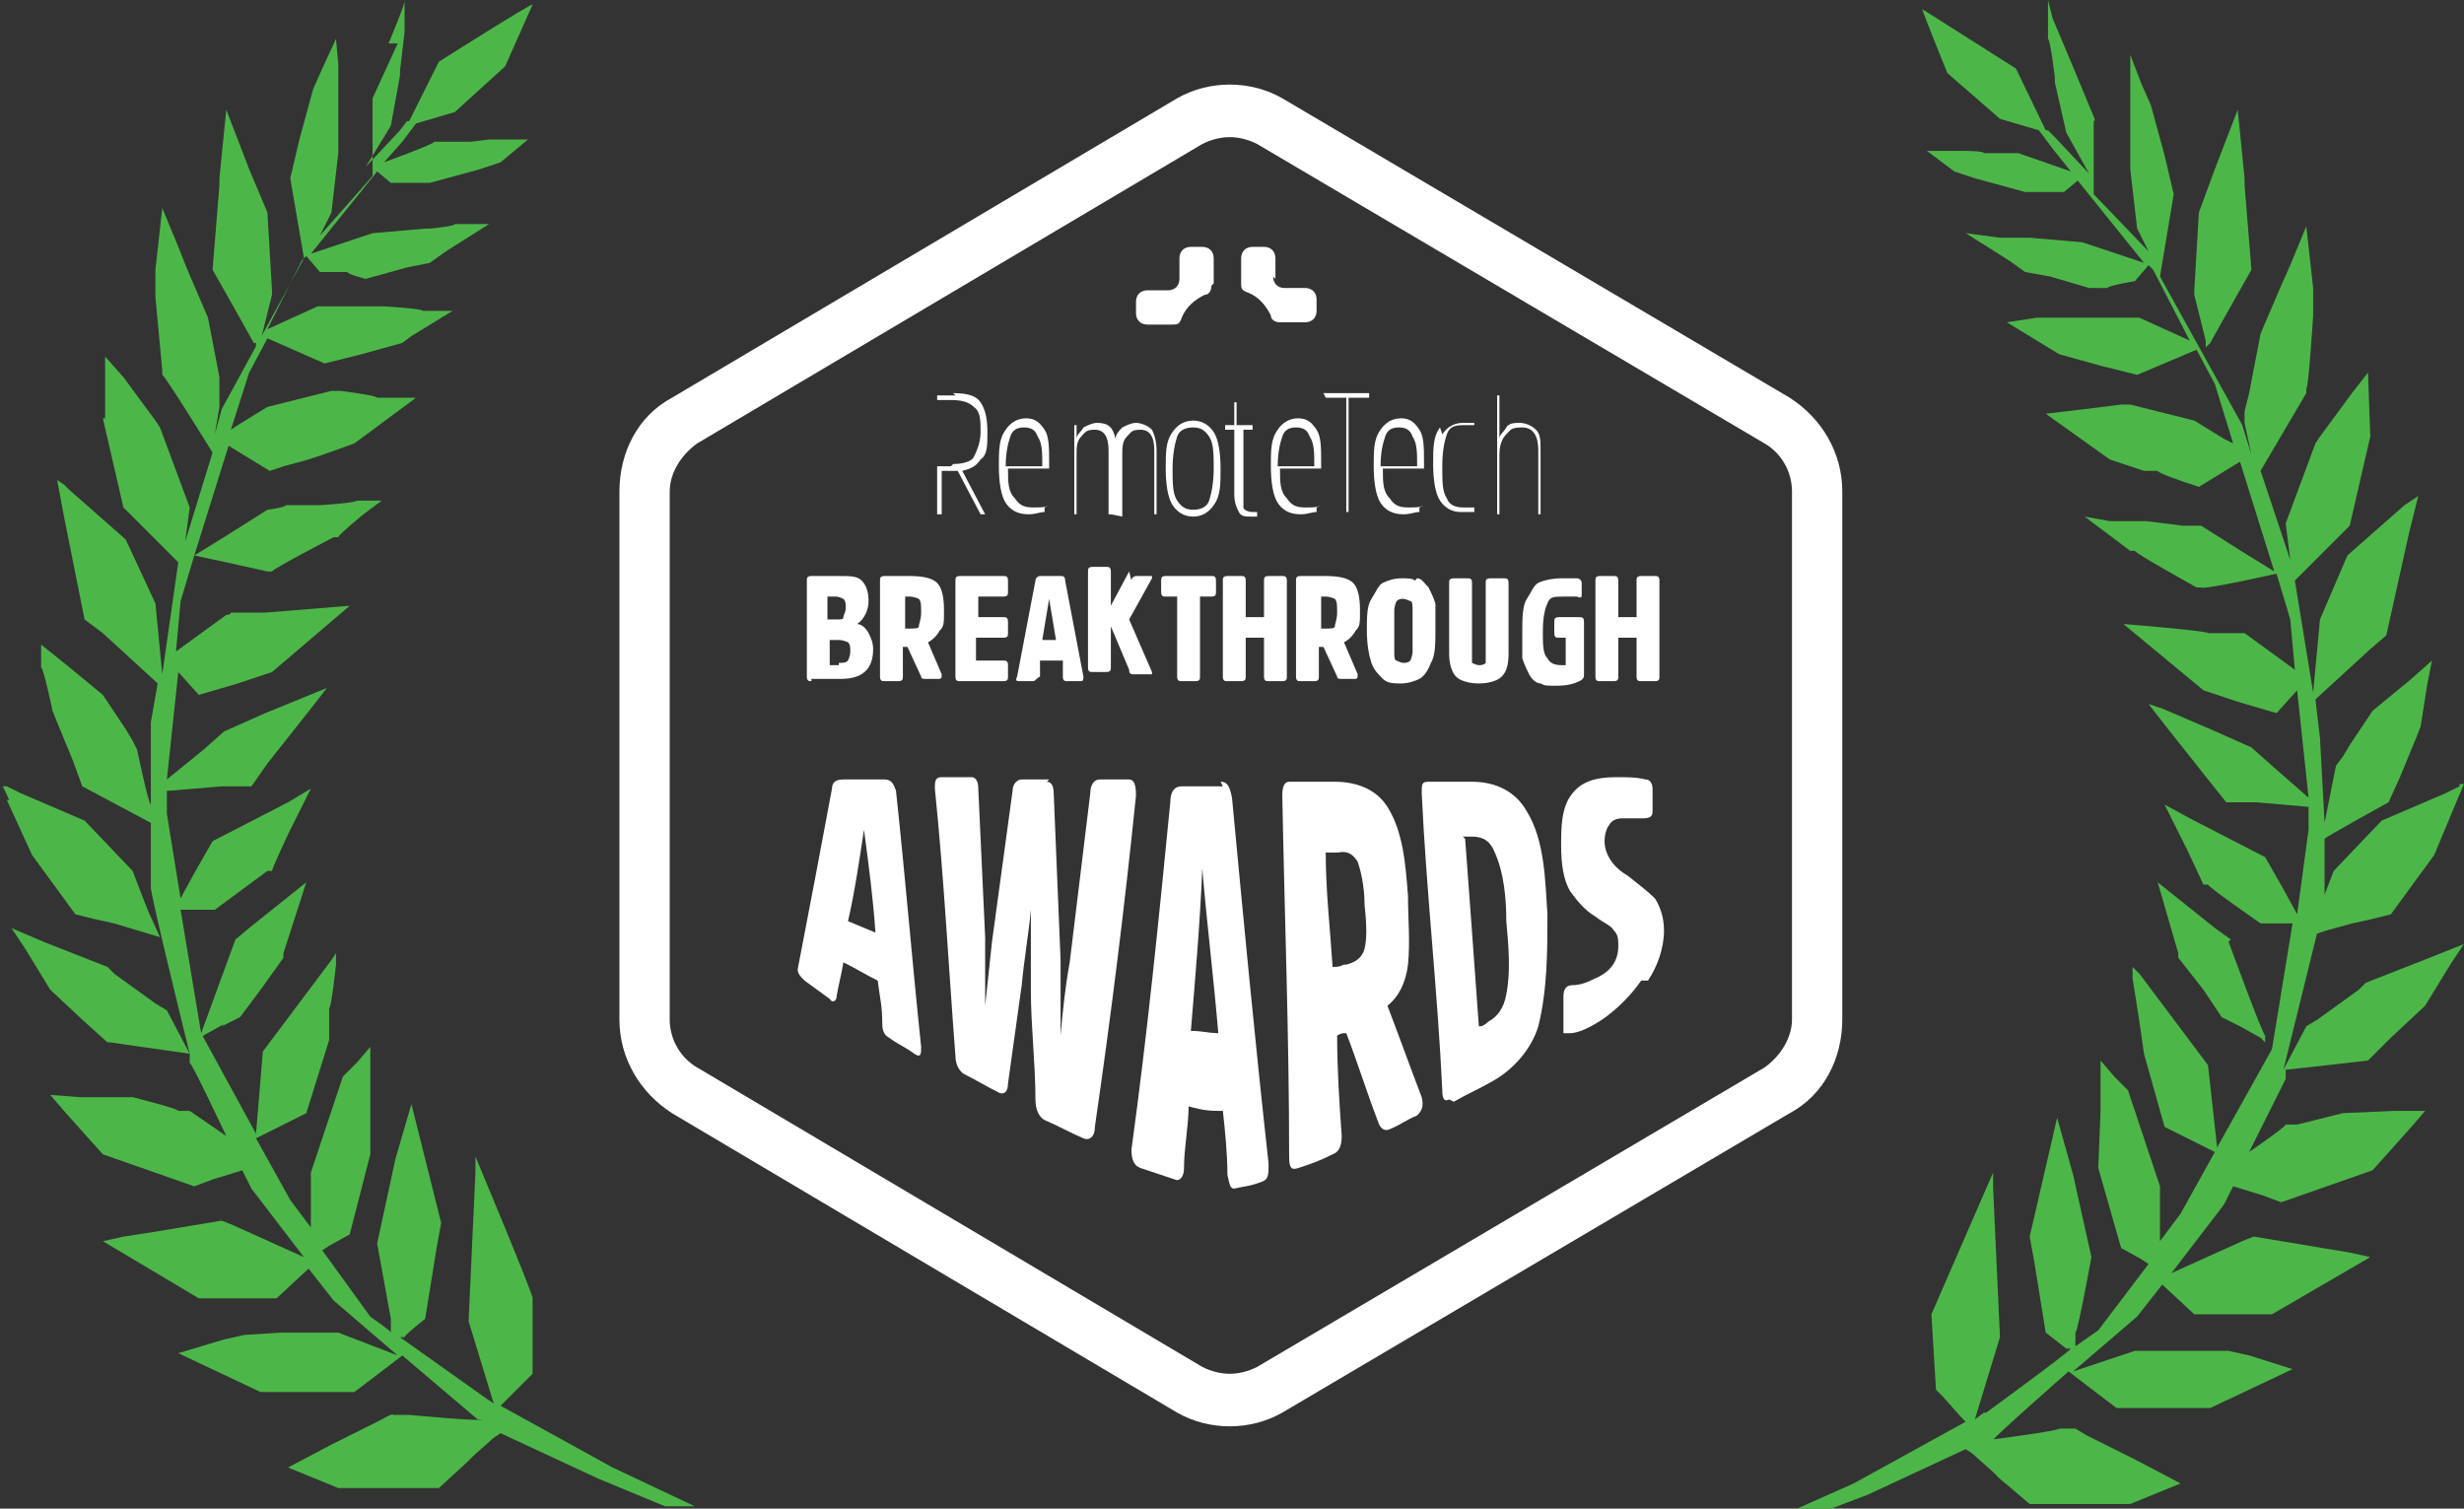 <?xml version="1.0" encoding="UTF-8"?> <svg xmlns="http://www.w3.org/2000/svg" id="flexjobs" version="1.1" viewBox="0 0 107.8 66"><rect x="0" y="0" width="107.8" height="66" fill="#333333" stroke="none"/><defs><style> .cls-1 { fill: #4cb748; } .cls-1, .cls-2 { stroke-width: 0px; } .cls-2 { fill: #fff; } </style></defs><g id="Group_3296" data-name="Group 3296"><path id="Path_9556" data-name="Path 9556" class="cls-1" d="M97.6,41.1l-.7-.5-2.5-2,.9,3.1v.2c0,0,1.1,1.4,1.1,1.4l.8,1.2.8.4.9.5.2.2v-.3c-.1,0-1.6-4.1-1.6-4.1Z"></path><path id="Path_9557" data-name="Path 9557" class="cls-1" d="M89.6,0v1.7c.1,0,.3,1.7.3,1.7v.2l.5,2.2,1,1.8-1.5-1.6-.3-.3h-.1c0,0-1.3-2.7-1.3-2.7l-4.1-2.6h0c0,.1,1.1,2.8,1.1,2.8l2.3,2,1.7.5h0l.6.8.8,1-2.3-.8h-1.5c0-.1-.9-.1-.9-.1h-1.6c0,0,1.2.9,1.2.9l.9.3,1.1.3,1.1.3h1.7l.6-.5,2.9,3.6-2.7-.9-2.3-.2h-1.3c0,0-1.5-.2-1.5-.2l1.9,1.2.7.5,1.1.2,1.7.5h.8c0-.1,1.2-.3,1.2-.3l.6-.7.2.2,1.6,3.1-2.2-1h-1.9c0,0-1,0-1,0h-1.6c0,0-1.3.2-1.3.2l1.8,1.1.5.3,1.8.5,1.6.4,2.6-1.1.8,1.5.8,2.6-.4-.2-1.3-.8-2.8-.7h-.4l-1.6.2-1.7.2,2.8,2,1.5.5h.6c0,.1,1.2.5,1.2.5l.6.2,1.8-1.1,1.5,4.8-1.3-.8-1.9-1.2h-.8s-1.6-.2-1.6-.2h-1.6c0,0-1.1-.2-1.1-.2l.8.6,1.2.9h.2c0,.1,2.7,1.6,2.7,1.6h.2c0,.1,1.9-.3,1.9-.3l1.4-.3.6,2,.2,2.2-2.2-1.6h-1.6c0-.1-3.7-.4-3.7-.4l3.5,2.9.9.3.6.2,1.7.5.9-1,.5,4.7-1.6-1.4-.9-.8-1.8-.8-2.1-.9-.6-.2.7.9,1.9,2.4.8,1h1.3s2.3.2,2.3.2v1c0,0-.5,3.7-.5,3.7l-.6-1.1-.8-1.4-3.3-1.7-1.1-.6,1,2,.7,1.5h.2c0,.1,2.3,1.7,2.3,1.7h1.4c0,0-.9,5.5-.9,5.5l-2.4,4.3-.4-3.6-2.4-3.2-.6-.8-.3-.3v.5c0,0,.3,1.9.3,1.9l.2,1.4.9,3.2,2.2,1.1-1.5,2.7-.9,1.2v-.3s0-2.1,0-2.1l-1.4-4.2-.6-.6-.6-.7v2.2s-.1,2.5-.1,2.5l1,3.5.9.5.3.2-2.2,2.9-1,.7v-.6c.1,0,.7-3.3.7-3.3l-.8-3.6h0c0,0-.7-2.5-.7-2.5l-1.2,5.2.2,1.1.5,3.1.9.7h.2c0,.1-3.7,2.8-3.7,2.8h-.1c0,0-.4.3-.4.3l1.1-3.6h0l-.3-6.5v-.7l-2.7,6.2.2,3.3.3.3.8.9.2.2-4.9,2.7-3.6,1.6h1.3c0,0,2.9-1.1,2.9-1.1l4.3-2,.3.2.9.8.3.3,1.3,1.1h3.8c0,0,.6,0,.6,0l2.2-.9-1.9-1-2.2-1.1-.5-.3h-.7c0,.1-3.1.5-3.1.5h.2c0-.1,3.3-3,3.3-3l1.7,1.3.4.3h2s2.1,0,2.1,0l3.6-1.7-1.9-.6-.9-.2h-1.6s0,0,0,0h-2.5c0,0-2.7.9-2.7.9l2.8-2.4,1.1-1.4,1.4,1.3h2.5s.9,0,.9,0l4.3-2.5-.9-.2-1.2-.2-3-.5-.5.2-3.1,1.4,2.3-3,.4-.8,1.3.4.8.3,4-1.4,1.7-1.9.6-.7h-1.3s-2.3.1-2.3.1l-2,.5h-.5c0,.1-1.6,1.2-1.6,1.2l1.6-3.2v-.4c.1,0,3.6-.4,3.6-.4h0c0,0,1-1,1-1l1.5-1.4,1.1-1.8.6-.9-1.5.6-2.8,1.1-.3.3-1.8,1.3-.5.3-1,1.9,1.8-7.3v-2.8c-.1,0,2.8-1.6,2.8-1.6l.5-1.1.7-1.7.2-.5.3-1.9.2-1-.9.8-1.7,1.4-1,1.5-.3.5-.3.4-.5,2.5-.2-3.7-.2-1.7,2.4-2.2.7-.6,1-4.5.4-1.6-.3.2-.3.2-2.5,2.2h0l-1.2,2.8-.3,3.2-.8-4.9,2-2,.4-.4.9-3.9h0c0,0-.1-2.8-.1-2.8l-.7.9-1.4,1.9-.2.3-1.3,3.5.2,1.6-1.3-3.9,2-3.4v-.2c.1,0,.3-3.2.3-3.2v-1.2c0,0-.3-2.7-.3-2.7l-.7,1.7-.4.9-.9,2.1-.5,2.6-.2.8v.5c0,0,.3,1.4.3,1.4l-.4-1.3-3.6-6.5h0c0,0,.6-3.6.6-3.6l-.4-1.7-.6-2.2-.4-.9-.5-1.3v1.1s0,2.4,0,2.4v1.5s.3,2.6.3,2.6l.5,1-2.4-2.5v-3.2c.1,0,0-.2,0-.2l-1-2.4-.8-1.9Z"></path><path id="Path_9558" data-name="Path 9558" class="cls-1" d="M107.6,34.4l-.6.3-2.8,1.2-2.1,2.2-.5,1.3-.2.5-.5,1.1.9-.3,1.1-.3.9-.2.8-.2,1.9-2.6,1-2.4.3-.7h-.2Z"></path><path id="Path_9559" data-name="Path 9559" class="cls-1" d="M96.5,14.9v.3c0,0,.2-.2.2-.2l.5-.9,1.3-2.3-.3-3.7v-.3l-.3-3-1,2.6-.7,1.9-.2,3.4v.2s.5,2,.5,2Z"></path><path id="Path_9560" data-name="Path 9560" class="cls-1" d="M17.4,1.9l-1.1,2.4v.2s0,3.2,0,3.2l-2.3,2.6.5-1,.3-2.6v-3.9c0,0-.1-1.1-.1-1.1l-.6,1.3-.4.9-.6,2.2-.4,1.7.6,3.5h0c0,0-3.6,6.6-3.6,6.6l-.3,1.1.2-1.2v-.5c0,0,0-.8,0-.8l-.5-2.6-.9-2.1-.4-1-.7-1.7-.3,2.7v1.2c0,0,.3,3.2.3,3.2v.2c.1,0,2.2,3.4,2.2,3.4l-1.2,3.9.2-1.5-1.3-3.5-.2-.3-1.4-1.9-.8-.9v2.7c-.1,0-.1,0-.1,0l.9,3.9.4.4,2,2-.7,4.9-.3-3.1-1.3-2.8-2.5-2.2-.2-.2-.3-.2.3,1.6.9,4.5.8.6,2.4,2.2-.3,1.7v3.6c-.1,0-.6-2.4-.6-2.4l-.2-.4-.3-.5-1-1.5-1.7-1.4-1-.8v1c.1,0,.5,1.9.5,1.9l.2.5.7,1.7.4,1.1,3,1.6v2.8c-.1,0,1.7,7.3,1.7,7.3l-1-1.9-.5-.3-1.8-1.3-.3-.3-2.8-1.1-1.4-.6.6.9,1.1,1.8,1.5,1.4,1,.9h.1c0,0,3.5.5,3.5.5v.4c.1,0,1.6,3.2,1.6,3.2l-1.6-1.1h-.5c0-.1-2-.6-2-.6h-2.3c0,0-1.3-.1-1.3-.1l.6.7,1.7,1.9,4,1.4.8-.3,1.3-.4.4.8,2.3,3-3.1-1.4-.5-.2-3,.5-1.3.2-.9.2,4.2,2.5h2.8s.6,0,.6,0l1.4-1.3,1.1,1.4,2.8,2.4-2.6-1h-2.5c0,0-1.6.1-1.6.1l-.9.2-2,.6,3.6,1.7h2.1s.8,0,.8,0h1.2l.4-.3,1.7-1.3,3.3,2.8h.2c0,.1-3.2-.2-3.2-.2h-.7c0-.1-.5.2-.5.2l-2.2,1.1-1.9,1,2.2.9h4.4c0,0,1.2-1.1,1.2-1.1l.3-.3.9-.8.3-.2,4.3,2,2.9,1.2h1.3c0,0-3.6-1.7-3.6-1.7l-4.9-2.7.2-.2.9-.9.3-.3v-3.3c.1,0-2.5-6.2-2.5-6.2v.7s-.3,6.5-.3,6.5l1.1,3.6-.3-.2h0c0,0-3.8-2.7-3.8-2.7h.2c0-.1.9-.8.9-.8l.5-3.1.2-1.1-1.3-5.2-.7,2.4h0c0,0-.8,3.7-.8,3.7l.6,3.3v.6c.1,0-.9-.7-.9-.7l-2.1-2.9.3-.2.9-.5.9-3.5v-2.5s0-2.2,0-2.2l-.6.7-.6.6-1.4,4.2v2.1c0,0,0,.3,0,.3l-.9-1.2-1.5-2.7,2.2-1.1,1-3.2v-1.4c.1,0,.3-1.9.3-1.9v-.5s-.2.3-.2.3l-.6.8-2.4,3.2-.3,3.6-2.4-4.4-.9-5.4h1.5c0,0,2.3-1.7,2.3-1.7h.2c0-.1.7-1.6.7-1.6l1-2-1,.6-3.3,1.7-.8,1.4-.6,1.1-.6-3.7v-1c.1,0,2.4-.2,2.4-.2h1.3s.7-1,.7-1l1.9-2.4.7-.9-.5.2-2.2.9-1.8.8-.9.8-1.6,1.3.5-4.7.9,1,1.7-.5.6-.2.9-.3,3.4-2.9-3.7.3h-1.5c0,.1-.2.1-.2.1l-2.2,1.6.2-2.2.6-2,1.4.3,1.8.4h.2c0-.1,2.7-1.5,2.7-1.5h.2c0-.1,1.1-1,1.1-1l.8-.6h-1.1c0,.1-1.6.2-1.6.2h-1.5c0,.1-.8.2-.8.2l-1.9,1.2-1.3.8,1.5-4.8,1.8,1.1.6-.2,1.1-.3.6-.2,1.4-.5,2.7-2h-1.7c0-.1-1.6-.3-1.6-.3h-.4l-2.8.7-1.3.8-.3.2.8-2.5.8-1.5,2.5,1.1,1.6-.4,1.8-.5.4-.3,1.8-1.1h-1.3c0-.1-1.7-.2-1.7-.2h-1.1s-1.8,0-1.8,0l-2.2,1,1.5-3,.2-.2.6.7h1.2c0,.1.8.3.8.3l1.8-.5,1-.2.7-.5,1.9-1.2h-1.5c0,.1-1.1.2-1.1.2h-.2l-2.3.2-2.7.9,2.9-3.6.6.5h1.7l1.1-.3,1.1-.3.9-.3,1.2-1h-1.7c0,0-.8.1-.8.1h-1.6c0,.1-2.2.9-2.2.9l.8-.9.6-.8h0l1.7-.5,2.2-2,1.2-2.7h0c0-.1-4.1,2.5-4.1,2.5l-1.3,2.6h-.1c0,0-.3.4-.3.4l-1.5,1.6,1.1-1.8.4-2.2v-.2s.2-1.7.2-1.7V0c.1,0-.7,1.9-.7,1.9Z"></path><path id="Path_9561" data-name="Path 9561" class="cls-1" d="M9.7,44.9l.8-.4.9-1.2,1-1.4v-.2c0,0,1-3.1,1-3.1l-2.5,2-.6.5-1.5,4.1-.2.3.3-.2.9-.5Z"></path><path id="Path_9562" data-name="Path 9562" class="cls-1" d="M.3,35l1.1,2.4,1.9,2.6.8.2.9.2,1,.3,1,.3-.5-1.1-.2-.5-.5-1.3-2.1-2.2-2.8-1.2-.6-.3h-.2c0-.1.3.6.3.6Z"></path><path id="Path_9563" data-name="Path 9563" class="cls-1" d="M11.2,15v.2c0,0,.2-.3.2-.3l.5-2v-.2s-.2-3.4-.2-3.4l-.8-1.9-1-2.6-.3,3v.3s-.3,3.7-.3,3.7l1.3,2.3.5.9Z"></path></g><path class="cls-2" d="M53.8,6c.4,0,.8.1,1.2.3l22.2,13.1h0s0,0,0,0c.7.4,1.2,1.2,1.2,2.1v23.1c0,.8-.5,1.6-1.2,2.1h0s0,0,0,0l-22.2,13.1c-.4.2-.8.3-1.2.3s-.8-.1-1.2-.3l-22.1-13.1h0s0,0,0,0c-.7-.4-1.2-1.2-1.2-2.1v-23.1c0-.8.5-1.6,1.2-2.1h0s0,0,0,0l22.1-13.1c.4-.2.8-.3,1.2-.3M53.8,3.7c-.8,0-1.6.2-2.3.6l-22.1,13.1c-1.5.8-2.3,2.4-2.3,4.1v23.1c0,1.7.9,3.2,2.3,4.1l22.1,13.1c.7.4,1.5.6,2.3.6s1.6-.2,2.3-.6l22.2-13.1c1.5-.8,2.3-2.4,2.3-4.1v-23.1c0-1.7-.9-3.2-2.3-4.1l-22.2-13.1c-.7-.4-1.5-.6-2.3-.6h0Z"></path><g><path class="cls-2" d="M35.5,29.8c-.1,0-.2,0-.2-.2v-4.2c0-.1,0-.2.2-.2h1.2c.5,0,.8,0,1,.2s.3.5.3.9-.2.8-.5,1c.2,0,.4.2.5.4s.2.4.2.7c0,.9-.5,1.3-1.4,1.3h-1.3ZM36.6,27.1c.2,0,.3,0,.3-.1s.1-.2.1-.4,0-.3-.1-.4c0,0-.2-.1-.3-.1h-.4v1h.4ZM36.7,29c.2,0,.3,0,.4-.1,0,0,.1-.2.1-.4s0-.3-.1-.4c0,0-.2-.1-.4-.1h-.4v1.1h.4Z"></path><path class="cls-2" d="M39.8,25.2c.6,0,1,.1,1.2.3s.3.6.3,1.2,0,.7-.2.9c-.1.2-.3.4-.5.5l.6,1.4c0,.1,0,.2-.1.2h-.6c-.1,0-.2,0-.2-.1l-.6-1.3h-.2v1.3c0,.1,0,.2-.2.2h-.6c-.1,0-.2,0-.2-.2v-4.2c0-.1,0-.2.2-.2h1.1ZM39.8,27.5c.2,0,.4,0,.4-.1s.1-.3.1-.6,0-.5-.1-.6c0,0-.2-.1-.4-.1h-.2v1.4h.3Z"></path><path class="cls-2" d="M42.7,27.9v1h1.2c.1,0,.2,0,.2.2v.5c0,.1,0,.2-.2.2h-1.9c-.1,0-.2,0-.2-.2v-4.2c0-.1,0-.2.2-.2h1.9c.1,0,.2,0,.2.2v.5c0,.1,0,.2-.2.2h-1.1v.9h1.1c.1,0,.2,0,.2.2v.5c0,.1,0,.2-.2.2h-1.1Z"></path><path class="cls-2" d="M46.4,25.2c.1,0,.2,0,.2.2l.8,4.2c0,.1,0,.2-.1.2h-.6c-.1,0-.2,0-.2-.2v-.7h-1v.7c-.2.1-.2.2-.3.2h-.6c-.1,0-.2,0-.1-.2l.8-4.2c0-.1.1-.2.2-.2h1ZM46.2,28l-.3-1.8h0l-.3,1.8h.7Z"></path><path class="cls-2" d="M49.5,25.4c0-.1.1-.2.2-.2h.6c0,0,.1,0,.1,0,0,0,0,0,0,.1l-1,1.8,1,2.3c0,0,0,.1,0,.1,0,0,0,0-.1,0h-.7c-.1,0-.2,0-.2-.2l-.8-1.9v1.8c0,.1,0,.2-.2.2h-.6c-.1,0-.2,0-.2-.2v-4.2c0-.1,0-.2.2-.2h.6c.1,0,.2,0,.2.2v1.5l.8-1.5Z"></path><path class="cls-2" d="M50.8,25.4c0-.1,0-.2.2-.2h2c.1,0,.2,0,.2.2v.5c0,.1,0,.2-.2.2h-.5v3.5c0,.1,0,.2-.2.2h-.6c-.1,0-.2,0-.2-.2v-3.5h-.5c-.1,0-.2,0-.2-.2v-.5Z"></path><path class="cls-2" d="M55.3,27.9h-.8v1.7c0,.1,0,.2-.2.2h-.6c-.1,0-.2,0-.2-.2v-4.2c0-.1,0-.2.2-.2h.6c.1,0,.2,0,.2.2v1.6h.8v-1.6c0-.1,0-.2.2-.2h.6c.1,0,.2,0,.2.2v4.2c0,.1,0,.2-.2.2h-.6c-.1,0-.2,0-.2-.2v-1.7Z"></path><path class="cls-2" d="M58,25.2c.6,0,1,.1,1.2.3s.3.6.3,1.2,0,.7-.2.9c-.1.2-.3.4-.5.5l.6,1.4c0,.1,0,.2-.1.2h-.6c-.1,0-.2,0-.2-.1l-.6-1.3h-.2v1.3c0,.1,0,.2-.2.2h-.6c-.1,0-.2,0-.2-.2v-4.2c0-.1,0-.2.2-.2h1.1ZM58,27.5c.2,0,.4,0,.4-.1s.1-.3.1-.6,0-.5-.1-.6c0,0-.2-.1-.4-.1h-.2v1.4h.3Z"></path><path class="cls-2" d="M62,25.3c.2,0,.3.2.5.4.1.2.2.4.3.7,0,.3,0,.7,0,1.2s0,1.1-.2,1.4c-.1.3-.3.6-.5.7s-.5.2-.8.2-.6,0-.8-.2-.4-.4-.5-.7-.2-.8-.2-1.4,0-1.1.2-1.4.3-.6.5-.7c.2-.1.5-.2.8-.2s.5,0,.6.1ZM61.7,28.9c0,0,.1-.2.1-.4s0-.5,0-.9,0-.7,0-.9,0-.4-.1-.4c0,0-.2-.1-.3-.1s-.2,0-.3.1c0,0-.1.2-.1.4s0,.5,0,.9,0,.7,0,.9,0,.4.1.4c0,0,.2.1.3.1s.2,0,.3-.1Z"></path><path class="cls-2" d="M63.7,29.6c-.2-.2-.3-.6-.3-1v-3.1c0-.1,0-.2.2-.2h.6c.1,0,.2,0,.2.2v3c0,.2,0,.4,0,.5,0,0,.2.1.3.1s.2,0,.3-.1c0,0,0-.2,0-.5v-3c0-.1,0-.2.2-.2h.6c.1,0,.2,0,.2.2v3.1c0,.5-.1.8-.3,1-.2.2-.6.3-1,.3s-.8-.1-1-.3Z"></path><path class="cls-2" d="M69.1,27c.1,0,.2,0,.2.2v2.3c0,.1,0,.2-.2.3-.2.1-.5.2-1,.2s-.5,0-.7-.1c-.2,0-.4-.2-.5-.4s-.2-.4-.3-.7c0-.3,0-.7,0-1.2s0-1.1.2-1.4.3-.6.5-.7c.2-.1.6-.2,1-.2s.5,0,.7,0c.1,0,.2.1.2.2v.5c0,.1,0,.2-.2.1-.2,0-.4,0-.6,0-.4,0-.6,0-.7.3-.1.2-.2.6-.2,1.2s0,1,.2,1.2c.1.2.3.3.6.3s.1,0,.2,0v-1.2h-.3c-.1,0-.2,0-.2-.2v-.5c0-.1,0-.2.2-.2h1Z"></path><path class="cls-2" d="M71.6,27.9h-.8v1.7c0,.1,0,.2-.2.2h-.6c-.1,0-.2,0-.2-.2v-4.2c0-.1,0-.2.2-.2h.6c.1,0,.2,0,.2.2v1.6h.8v-1.6c0-.1,0-.2.2-.2h.6c.1,0,.2,0,.2.2v4.2c0,.1,0,.2-.2.2h-.6c-.1,0-.2,0-.2-.2v-1.7Z"></path></g><g><path class="cls-2" d="M41.7,17.2c.6,0,1,.1,1.2.4s.3.7.3,1.3,0,1-.3,1.2c-.2.3-.4.4-.8.5l1,1.9c0,0,0,0,0,0h-.2s0,0,0,0l-1-1.9h-.7v1.9s0,0,0,0h-.2s0,0,0,0v-5.2s0,0,0,0h.8ZM41.7,20.3c.4,0,.8-.1.9-.3s.3-.6.3-1.1,0-.9-.3-1.1c-.2-.2-.5-.3-1-.3h-.6v2.9h.6Z"></path><path class="cls-2" d="M45.7,22.2s0,0,0,0h0c0,.1,0,.2,0,.2-.2,0-.4.1-.7.1-.5,0-.8-.2-1-.5s-.3-.9-.3-1.6,0-1.2.3-1.6c.2-.3.5-.5.9-.5s.6.2.8.5c.2.3.2.8.2,1.4v.3s0,0,0,0h-1.8c0,.6,0,1,.3,1.3.2.3.4.4.8.4s.5,0,.7-.1ZM44.2,19.1c-.1.3-.2.7-.2,1.3h1.6c0-.6,0-1-.2-1.3-.1-.3-.3-.4-.6-.4s-.5.1-.6.4Z"></path><path class="cls-2" d="M48.6,22.5s0,0,0,0h-.1s0,0,0,0v-2.8c0-.6-.2-.9-.6-.9s-.4.1-.6.3-.2.5-.2.8v2.6s0,0,0,0h-.1s0,0,0,0v-3.9s0,0,0,0h.1s0,0,0,0v.6c0-.2.2-.3.3-.5.2-.1.4-.2.6-.2.5,0,.7.2.8.7,0-.2.2-.4.3-.5.2-.1.4-.2.6-.2s.5.1.7.3c.1.2.2.5.2.9v2.8s0,0,0,0h-.1s0,0,0,0v-2.8c0-.6-.2-.9-.6-.9s-.4.1-.6.3-.2.5-.2.8v2.7Z"></path><path class="cls-2" d="M51.3,22.1c-.2-.3-.3-.9-.3-1.6s0-1.2.3-1.6c.2-.3.5-.5.9-.5s.7.2.9.5c.2.3.3.9.3,1.6s0,1.2-.3,1.6c-.2.3-.5.5-.9.5s-.7-.2-.9-.5ZM52.9,21.9c.1-.3.2-.8.2-1.4s0-1.1-.2-1.4-.4-.4-.7-.4-.6.1-.7.4-.2.8-.2,1.4,0,1.1.2,1.4.4.4.7.4.6-.1.7-.4Z"></path><path class="cls-2" d="M54.4,18.8v2.8c0,.3,0,.5,0,.6,0,.1.2.2.4.2s0,0,.2,0c0,0,0,0,0,0h0c0,.2,0,.2,0,.2,0,0-.2,0-.3,0-.2,0-.4,0-.5-.2s-.2-.4-.2-.8v-2.8h-.4s0,0,0,0h0c0-.2,0-.2,0-.2h.4v-1s0,0,0,0h.1s0,0,0,0v1h.7s0,0,0,0h0c0,.2,0,.2,0,.2h-.7Z"></path><path class="cls-2" d="M57.6,22.2s0,0,0,0h0c0,.1,0,.2,0,.2-.2,0-.4.1-.7.1-.5,0-.8-.2-1-.5s-.3-.9-.3-1.6,0-1.2.3-1.6c.2-.3.5-.5.9-.5s.6.2.8.5c.2.3.2.8.2,1.4v.3s0,0,0,0h-1.8c0,.6,0,1,.3,1.3.2.3.4.4.8.4s.5,0,.7-.1ZM56.1,19.1c-.1.3-.2.7-.2,1.3h1.6c0-.6,0-1-.2-1.3-.1-.3-.3-.4-.6-.4s-.5.1-.6.4Z"></path><path class="cls-2" d="M57.9,17.2s0,0,0,0h2s0,0,0,0h0c0,.2,0,.2,0,.2h-.9v5s0,0,0,0h-.1s0,0,0,0v-5h-.9s0,0,0,0h0Z"></path><path class="cls-2" d="M62.1,22.2s0,0,0,0h0c0,.1,0,.2,0,.2-.2,0-.4.1-.7.1-.5,0-.8-.2-1-.5s-.3-.9-.3-1.6,0-1.2.3-1.6c.2-.3.5-.5.9-.5s.6.2.8.5c.2.3.2.8.2,1.4v.3s0,0,0,0h-1.8c0,.6,0,1,.3,1.3.2.3.4.4.8.4s.5,0,.7-.1ZM60.6,19.1c-.1.3-.2.7-.2,1.3h1.6c0-.6,0-1-.2-1.3-.1-.3-.3-.4-.6-.4s-.5.1-.6.4Z"></path><path class="cls-2" d="M63.1,19c.2-.3.5-.5.9-.5s.4,0,.5,0c0,0,0,0,0,0h0c0,.1,0,.2,0,.1-.1,0-.3,0-.5,0-.4,0-.6.1-.7.4-.1.3-.2.7-.2,1.4s0,1.1.2,1.4c.1.3.4.4.7.4s.4,0,.5,0c0,0,0,0,0,0h0c0,.1,0,.2,0,.2-.2,0-.3,0-.6,0-.4,0-.7-.2-.9-.5s-.3-.9-.3-1.6,0-1.2.3-1.6Z"></path><path class="cls-2" d="M67.4,22.5s0,0,0,0h-.1s0,0,0,0v-2.8c0-.6-.2-1-.7-1s-.5.1-.7.3c-.2.2-.3.5-.3.9v2.6s0,0,0,0h-.1s0,0,0,0v-5.2s0,0,0,0h.1s0,0,0,0v1.9c0-.2.2-.3.3-.5s.4-.2.6-.2.5.1.7.3c.2.2.2.5.2.9v2.8Z"></path></g><g><path class="cls-2" d="M38.7,34.1c.3,0,.4.2.5.5.4,3.7.7,7.4,1.1,11.2,0,.3,0,.5-.3.3-.4-.3-.7-.4-1.1-.7-.2-.1-.3-.3-.3-.6,0-.8-.1-1.1-.2-1.9-.6-.3-.9-.5-1.5-.8-.1.6-.2.9-.3,1.5,0,.2-.2.3-.3.1-.4-.3-.7-.5-1.1-.8-.2-.2-.3-.3-.3-.5.5-2.6,1-5.2,1.5-7.9,0-.3.2-.4.5-.4.7,0,1.1,0,1.8,0ZM38.3,40.8c-.1-1.5-.3-3-.5-4.5,0,0,0,0,0,0-.2,1.3-.4,2.7-.7,4,.5.2.7.3,1.2.5Z"></path><path class="cls-2" d="M45.8,34.2c.2,0,.3.2.3.5.1,2.4.2,4.9.3,7.3,0,1.1,0,2.2,0,3.3,0,0,0,0,0,0,.1-1.1.2-2.1.4-3.2.3-2.5.6-4.9.9-7.4,0-.4.2-.6.4-.6.5,0,.8,0,1.3,0,.2,0,.3.2.3.7-.5,4.9-1.1,9.7-1.8,14.5,0,.5-.3.6-.5.5-.7-.3-1-.5-1.7-.8-.2-.1-.4-.4-.4-.9,0-1.6-.2-3.2-.2-4.8,0-1.2,0-2.3,0-3.5,0,0,0,0,0,0-.1,1.1-.3,2.2-.4,3.3-.2,1.4-.4,2.9-.6,4.3,0,.4-.2.5-.4.4-.6-.3-.9-.5-1.5-.8-.2-.1-.4-.4-.4-.8-.3-3.9-.5-7.8-.9-11.7,0-.3,0-.5.3-.5.5,0,.8,0,1.3,0,.2,0,.3.2.3.5.1,2.2.2,4.3.3,6.5,0,1,0,2,0,3,0,0,0,0,0,0,.1-.9.2-1.9.3-2.8.3-2.2.6-4.4.9-6.6,0-.3.2-.5.4-.5.5,0,.7,0,1.2,0Z"></path><path class="cls-2" d="M53.4,34.2c.3,0,.4.2.5.7.5,5.3,1,10.6,1.6,16,0,.5,0,.7-.3.8-.5.2-.8.2-1.2.3-.2,0-.2-.2-.3-.6,0-.9-.1-1.9-.2-2.8-.5,0-.8,0-1.5-.2,0,.9-.2,1.8-.2,2.7,0,.4-.2.6-.4.5-.6-.2-.9-.3-1.5-.5-.3-.1-.4-.4-.4-.8.7-5.1,1.2-10.1,1.7-15.2,0-.5.2-.7.5-.7.7,0,1.1,0,1.8,0ZM53.3,45.2c-.2-2.4-.5-4.8-.7-7.2,0,0,0,0,0,0-.1,2.4-.3,4.7-.5,7.1.5,0,.8.1,1.2.1Z"></path><path class="cls-2" d="M58.4,34.2c.9,0,1.8.3,2.3,1.1.7,1.1.8,2.6.9,3.9,0,1,.1,2,0,3-.1.8-.4,1.4-.9,1.8.5,1.3,1,2.7,1.5,4,.1.4,0,.6-.2.8-.5.2-.7.4-1.2.6-.2.1-.4,0-.5-.3-.5-1.3-.9-2.6-1.4-3.9-.2,0-.2,0-.4.1,0,1.5.1,3,.2,4.4,0,.4-.1.7-.4.8-.6.3-.9.4-1.5.6-.3.1-.4,0-.4-.5,0-5.3-.2-10.5-.3-15.8,0-.4.1-.6.3-.6.8,0,1.2,0,2,0ZM58.9,42.2c.4-.1.7-.3.8-.7.1-.4.1-1,0-1.9,0-.9-.2-1.6-.3-1.9-.2-.3-.4-.5-.9-.4-.2,0-.3,0-.5,0,0,1.7.2,3.4.3,5,.2,0,.3,0,.5-.1Z"></path><path class="cls-2" d="M63.4,48.1c-.2.1-.3,0-.3-.4-.2-4.3-.7-8.7-.9-13,0-.4,0-.5.3-.5.8,0,1.1,0,1.9,0,1,0,1.9.4,2.4,1.3.8,1.3.8,3.1.9,4.5,0,1.6,0,3.3-.4,4.9-.3,1-1.1,1.9-2,2.4-.7.4-1,.5-1.7.9ZM64.1,36.7c.2,2.7.4,5.4.6,8.2.1,0,.2,0,.4-.2.4-.2.7-.6.8-1.2.2-1,.1-2.1,0-3.2,0-1-.1-2.1-.5-3-.2-.5-.5-.7-1-.7-.1,0-.2,0-.4,0Z"></path><path class="cls-2" d="M71.8,42.9c-.4.6-1.1,1.3-1.7,1.7-.6.4-1.1.6-1.4.6-.1,0-.2,0-.3,0,0,0,0-.1,0-.3,0-.5,0-.7,0-1.3,0-.3.1-.5.4-.5.3,0,.6-.1,1-.3.7-.3,1-.8,1-1.4,0-.3,0-.5-.2-.7-.1-.2-.4-.3-.8-.6-.5-.3-.8-.7-1.1-1.1-.3-.5-.4-1.2-.4-2,0-.8,0-1.7.5-2.3.4-.5,1-.7,1.9-.7.5,0,.9,0,1.3.1.2,0,.3.2.3.4,0,.4,0,.6,0,1,0,.2-.1.3-.4.3-.3,0-.6,0-.9,0-.3,0-.5.1-.6.3-.1.1-.2.4-.2.7,0,.5.3,1.1,1,1.5.5.4.9.7,1.2,1,.2.3.4.8.4,1.4,0,.8-.3,1.6-.7,2.2Z"></path></g><g><path class="cls-2" d="M53.1,12.4v-1.1c0-.3-.2-.5-.5-.5h-.5c-.3,0-.5.2-.5.5v.9c0,.3-.2.5-.5.5h-.9c-.3,0-.5.2-.5.5v.5c0,.3.2.5.5.5h1.1c.2,0,.3,0,.4-.3.2-.5.6-.8,1-1,.2,0,.3-.2.3-.4Z"></path><path class="cls-2" d="M55.8,12.2v-.9c0-.3-.2-.5-.5-.5h-.5c-.3,0-.5.2-.5.5v1.1c0,.2,0,.3.3.4.5.2.8.6,1,1,0,.2.2.3.4.3h1.1c.3,0,.5-.2.5-.5v-.5c0-.3-.2-.5-.5-.5h-.9c-.3,0-.5-.2-.5-.5Z"></path></g></svg> 